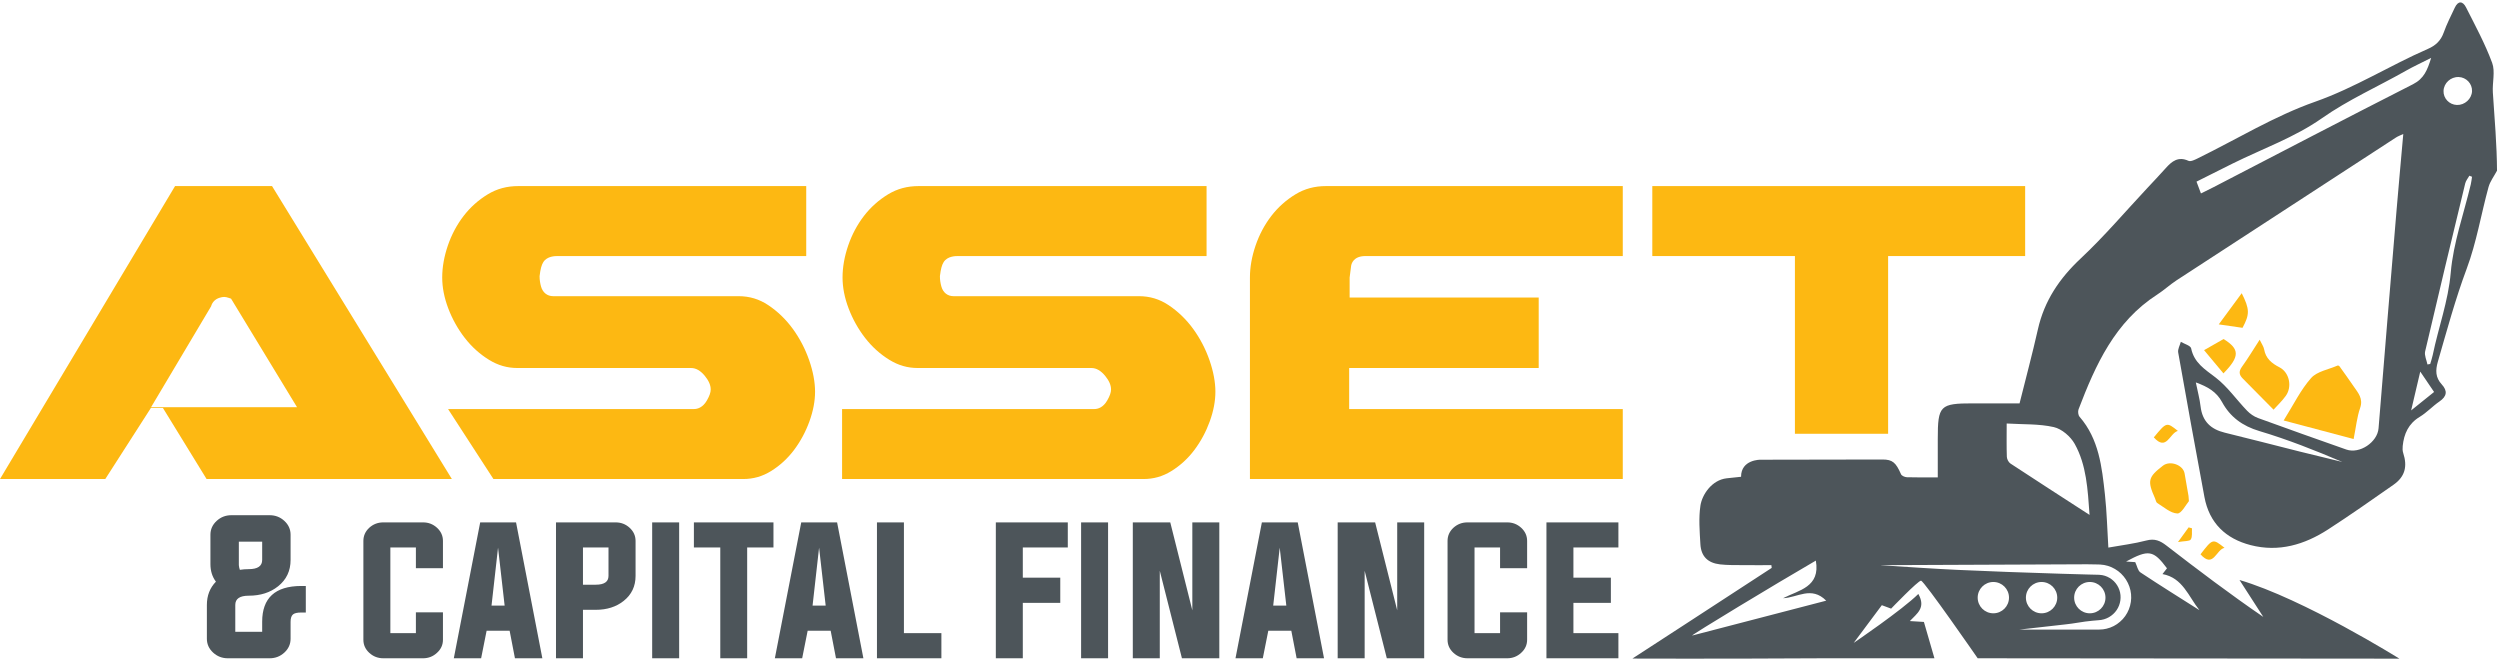 <?xml version="1.0" encoding="UTF-8" standalone="no"?>
<!DOCTYPE svg PUBLIC "-//W3C//DTD SVG 1.1//EN" "http://www.w3.org/Graphics/SVG/1.1/DTD/svg11.dtd">
<svg width="100%" height="100%" viewBox="0 0 3100 817" version="1.1" xmlns="http://www.w3.org/2000/svg" xmlns:xlink="http://www.w3.org/1999/xlink" xml:space="preserve" xmlns:serif="http://www.serif.com/" style="fill-rule:evenodd;clip-rule:evenodd;stroke-linejoin:round;stroke-miterlimit:2;">
    <g transform="matrix(4.167,0,0,4.167,0,0)">
        <path d="M700.383,130.645C701.109,127.017 701.382,124.098 702.317,121.41C703.295,118.602 701.724,116.916 700.409,115C699.013,112.964 697.577,110.956 696.136,108.953C696.043,108.824 695.712,108.731 695.567,108.795C692.892,109.966 689.491,110.511 687.725,112.502C684.625,116 682.527,120.387 679.557,125.124C686.773,127.037 693.458,128.809 700.383,130.645Z" style="fill:rgb(253,184,18);fill-rule:nonzero;"/>
        <path d="M678.316,109.301C676.003,108.115 674.232,106.679 673.75,103.958C673.601,103.122 673.028,102.361 672.422,101.09C670.51,104.042 668.942,106.671 667.154,109.141C666.166,110.505 666.266,111.51 667.371,112.622C670.367,115.637 673.349,118.666 676.556,121.91C677.641,120.701 679.063,119.364 680.186,117.811C682.176,115.06 681.257,110.809 678.316,109.301Z" style="fill:rgb(253,184,18);fill-rule:nonzero;"/>
        <path d="M641.291,148.309C641.502,148.78 641.581,149.466 641.943,149.688C643.896,150.883 645.891,152.718 647.932,152.799C649.164,152.849 650.509,150.114 651.369,149.129C651.284,148.006 651.285,147.797 651.25,147.594C650.864,145.355 650.474,143.116 650.082,140.877C649.639,138.346 645.752,136.947 643.655,138.563C639.206,141.99 638.946,143.061 641.291,148.309Z" style="fill:rgb(253,184,18);fill-rule:nonzero;"/>
        <path d="M661.641,111.108C666.579,106.075 666.49,103.872 661.687,100.887C660.01,101.843 658.271,102.833 655.878,104.197C657.951,106.683 659.708,108.79 661.641,111.108Z" style="fill:rgb(253,184,18);fill-rule:nonzero;"/>
        <path d="M660.252,96.528C663.391,96.982 665.391,97.272 667.323,97.551C669.482,93.533 669.485,92.023 667.082,87.253C664.805,90.346 662.737,93.153 660.252,96.528Z" style="fill:rgb(253,184,18);fill-rule:nonzero;"/>
        <path d="M654.817,164.955C658.68,169.257 659.415,163.548 661.968,163.022C658.455,160.233 658.455,160.233 654.817,164.955Z" style="fill:rgb(253,184,18);fill-rule:nonzero;"/>
        <path d="M648.085,128.231C644.728,125.549 644.728,125.549 640.922,130.15C644.74,134.405 645.597,128.895 648.085,128.231Z" style="fill:rgb(253,184,18);fill-rule:nonzero;"/>
        <path d="M651.287,156.926C650.427,158.111 649.567,159.297 648.114,161.299C650.052,160.961 651.536,161.112 651.915,160.537C652.459,159.708 652.199,158.35 652.282,157.218C651.951,157.121 651.619,157.024 651.287,156.926Z" style="fill:rgb(253,184,18);fill-rule:nonzero;"/>
        <path d="M71.374,169.566C72.213,169.432 73.093,169.364 74.016,169.364C76.684,169.364 78.017,168.45 78.017,166.622L78.017,161.187L71.073,161.187L71.073,168.182C71.122,168.685 71.223,169.147 71.374,169.566ZM91.001,182.273L89.592,182.273C88.452,182.273 87.655,182.458 87.202,182.826C86.715,183.229 86.472,183.959 86.472,185.016L86.472,190.073C86.472,191.684 85.851,193.059 84.61,194.2C83.385,195.324 81.926,195.886 80.232,195.886L67.801,195.886C66.107,195.886 64.647,195.324 63.423,194.2C62.181,193.059 61.561,191.684 61.561,190.073L61.561,180.008C61.561,177.24 62.458,174.934 64.253,173.088C63.163,171.646 62.618,169.901 62.618,167.855L62.618,159.123C62.618,157.513 63.238,156.137 64.48,154.996C65.705,153.873 67.164,153.311 68.858,153.311L80.232,153.311C81.926,153.311 83.385,153.873 84.61,154.996C85.851,156.137 86.472,157.513 86.472,159.123L86.472,166.622C86.472,169.876 85.23,172.493 82.747,174.472C80.416,176.335 77.505,177.265 74.016,177.265C71.349,177.265 70.015,178.18 70.015,180.008L70.015,188.01L78.017,188.01L78.017,185.016C78.017,177.953 81.875,174.405 89.592,174.372L91.001,174.372L91.001,182.273Z" style="fill:rgb(77,85,90);fill-rule:nonzero;"/>
        <path d="M123.76,162.922L116.161,162.922L116.161,188.413L123.76,188.413L123.76,182.222L131.811,182.222L131.811,190.375C131.811,191.902 131.217,193.202 130.024,194.275C128.868,195.349 127.484,195.886 125.874,195.886L114.072,195.886C112.462,195.886 111.069,195.349 109.895,194.275C108.721,193.202 108.134,191.902 108.134,190.375L108.134,160.96C108.134,159.434 108.721,158.125 109.895,157.035C111.069,155.978 112.462,155.449 114.072,155.449L125.874,155.449C127.484,155.449 128.868,155.978 130.024,157.035C131.217,158.125 131.811,159.434 131.811,160.96L131.811,169.087L123.76,169.087L123.76,162.922Z" style="fill:rgb(77,85,90);fill-rule:nonzero;"/>
        <path d="M146.266,180.21L150.167,180.21L148.204,162.973L146.266,180.21ZM144.807,187.683L143.172,195.886L135.044,195.886L142.894,155.449L153.563,155.449L161.39,195.886L153.236,195.886L151.651,187.683L144.807,187.683Z" style="fill:rgb(77,85,90);fill-rule:nonzero;"/>
        <path d="M173.477,162.922L173.477,173.994L177.277,173.994C179.809,173.994 181.076,173.122 181.076,171.378L181.076,162.922L173.477,162.922ZM165.45,155.449L183.19,155.449C184.801,155.449 186.184,155.978 187.342,157.035C188.533,158.125 189.129,159.434 189.129,160.96L189.129,171.378C189.129,174.464 187.946,176.947 185.581,178.825C183.366,180.587 180.599,181.467 177.277,181.467L173.477,181.467L173.477,195.886L165.45,195.886L165.45,155.449Z" style="fill:rgb(77,85,90);fill-rule:nonzero;"/>
        <rect x="194.071" y="155.449" width="8.028" height="40.437" style="fill:rgb(77,85,90);fill-rule:nonzero;"/>
        <path d="M214.338,162.922L206.487,162.922L206.487,155.449L230.165,155.449L230.165,162.922L222.34,162.922L222.34,195.886L214.338,195.886L214.338,162.922Z" style="fill:rgb(77,85,90);fill-rule:nonzero;"/>
        <path d="M241.802,180.21L245.702,180.21L243.739,162.973L241.802,180.21ZM240.342,187.683L238.707,195.886L230.579,195.886L238.43,155.449L249.099,155.449L256.924,195.886L248.771,195.886L247.186,187.683L240.342,187.683Z" style="fill:rgb(77,85,90);fill-rule:nonzero;"/>
        <path d="M260.961,195.886L260.961,155.449L268.987,155.449L268.987,188.413L280.135,188.413L280.135,195.886L260.961,195.886Z" style="fill:rgb(77,85,90);fill-rule:nonzero;"/>
        <path d="M296.336,155.449L317.75,155.449L317.75,162.922L304.363,162.922L304.363,171.906L315.511,171.906L315.511,179.404L304.363,179.404L304.363,195.886L296.336,195.886L296.336,155.449Z" style="fill:rgb(77,85,90);fill-rule:nonzero;"/>
        <rect x="321.71" y="155.449" width="8.027" height="40.437" style="fill:rgb(77,85,90);fill-rule:nonzero;"/>
        <path d="M345.123,169.842L345.123,195.886L337.096,195.886L337.096,155.449L348.243,155.449L354.81,181.619L354.81,155.449L362.838,155.449L362.838,195.886L351.716,195.886L345.123,169.842Z" style="fill:rgb(77,85,90);fill-rule:nonzero;"/>
        <path d="M378.877,180.21L382.777,180.21L380.814,162.973L378.877,180.21ZM377.417,187.683L375.782,195.886L367.654,195.886L375.505,155.449L386.174,155.449L394,195.886L385.847,195.886L384.262,187.683L377.417,187.683Z" style="fill:rgb(77,85,90);fill-rule:nonzero;"/>
        <path d="M406.088,169.842L406.088,195.886L398.06,195.886L398.06,155.449L409.208,155.449L415.775,181.619L415.775,155.449L423.803,155.449L423.803,195.886L412.681,195.886L406.088,169.842Z" style="fill:rgb(77,85,90);fill-rule:nonzero;"/>
        <path d="M446.384,162.922L438.785,162.922L438.785,188.413L446.384,188.413L446.384,182.222L454.435,182.222L454.435,190.375C454.435,191.902 453.841,193.202 452.649,194.275C451.492,195.349 450.108,195.886 448.498,195.886L436.696,195.886C435.086,195.886 433.693,195.349 432.519,194.275C431.345,193.202 430.758,191.902 430.758,190.375L430.758,160.96C430.758,159.434 431.345,158.125 432.519,157.035C433.693,155.978 435.086,155.449 436.696,155.449L448.498,155.449C450.108,155.449 451.492,155.978 452.649,157.035C453.841,158.125 454.435,159.434 454.435,160.96L454.435,169.087L446.384,169.087L446.384,162.922Z" style="fill:rgb(77,85,90);fill-rule:nonzero;"/>
        <path d="M468.211,188.413L481.598,188.413L481.598,195.886L460.184,195.886L460.184,155.449L481.598,155.449L481.598,162.922L468.211,162.922L468.211,171.906L479.358,171.906L479.358,179.404L468.211,179.404L468.211,188.413Z" style="fill:rgb(77,85,90);fill-rule:nonzero;"/>
        <path d="M534.124,129.081L534.124,76.196L491.687,76.196L491.687,55.374L602.638,55.374L602.638,76.196L561.859,76.196L561.859,129.081L534.124,129.081Z" style="fill:rgb(253,184,18);fill-rule:nonzero;"/>
        <path d="M44.955,121.172L88.39,121.172L68.754,88.868L67.969,88.61C67.499,88.457 67.125,88.361 66.72,88.361C66.307,88.361 65.865,88.439 65.368,88.6C64.067,88.988 63.161,89.901 62.817,91.147L44.955,121.172ZM61.474,142.547L48.48,121.398L44.901,121.398L31.329,142.547L0,142.547L52.092,55.374L80.951,55.374L134.466,142.547L61.474,142.547Z" style="fill:rgb(253,184,18);fill-rule:nonzero;"/>
        <path d="M146.835,142.547L133.333,121.725L206.488,121.725C207.586,121.725 209.148,121.277 210.366,119.146C211.143,117.787 211.489,116.784 211.489,115.894C211.489,114.614 210.917,113.292 209.74,111.852C208.47,110.298 207.097,109.51 205.659,109.51L153.96,109.51C150.94,109.51 148.183,108.715 145.527,107.078C142.775,105.386 140.349,103.194 138.311,100.564C136.245,97.896 134.587,94.927 133.382,91.742C132.193,88.606 131.592,85.524 131.592,82.581C131.592,79.523 132.156,76.326 133.267,73.076C134.38,69.823 135.962,66.853 137.97,64.247C139.953,61.672 142.374,59.508 145.167,57.814C147.878,56.172 150.845,55.374 154.236,55.374L239.915,55.374L239.915,76.196L165.986,76.196C165.204,76.196 162.825,76.196 161.682,77.992C161.156,78.814 160.818,80.064 160.585,82.043L160.57,82.173L160.57,82.304C160.57,83.241 160.714,84.233 160.997,85.253C161.495,87.056 162.844,88.135 164.603,88.135L219.759,88.135C223.021,88.135 225.917,89.007 228.61,90.8C231.416,92.672 233.876,95.046 235.92,97.857C237.992,100.708 239.634,103.859 240.8,107.226C241.956,110.568 242.543,113.717 242.543,116.585C242.543,119.348 241.982,122.302 240.877,125.364C239.76,128.459 238.214,131.333 236.285,133.904C234.389,136.432 232.084,138.546 229.433,140.187C226.867,141.775 224.154,142.547 221.141,142.547L146.835,142.547Z" style="fill:rgb(253,184,18);fill-rule:nonzero;"/>
        <path d="M250.583,142.547L250.583,121.725L325.618,121.725C326.715,121.725 328.278,121.277 329.496,119.146C330.272,117.785 330.619,116.782 330.619,115.894C330.619,114.614 330.047,113.292 328.87,111.852C327.598,110.298 326.225,109.51 324.789,109.51L273.09,109.51C270.07,109.51 267.312,108.715 264.657,107.078C261.903,105.385 259.476,103.194 257.441,100.564C255.375,97.896 253.717,94.927 252.512,91.742C251.323,88.606 250.722,85.524 250.722,82.581C250.722,79.523 251.286,76.326 252.397,73.076C253.51,69.823 255.092,66.853 257.099,64.247C259.082,61.672 261.504,59.508 264.297,57.814C267.008,56.172 269.975,55.374 273.366,55.374L359.045,55.374L359.045,76.196L285.116,76.196C284.334,76.196 281.955,76.196 280.81,77.992C280.287,78.811 279.948,80.062 279.715,82.043L279.7,82.173L279.7,82.304C279.7,83.241 279.844,84.233 280.127,85.253C280.625,87.056 281.973,88.135 283.733,88.135L338.889,88.135C342.151,88.135 345.047,89.007 347.74,90.8C350.546,92.672 353.006,95.046 355.05,97.857C357.12,100.705 358.762,103.856 359.929,107.226C361.086,110.568 361.672,113.716 361.672,116.585C361.672,119.348 361.112,122.301 360.008,125.364C358.889,128.46 357.344,131.333 355.415,133.904C353.518,136.432 351.214,138.546 348.562,140.187C345.997,141.775 343.284,142.547 340.27,142.547L250.583,142.547Z" style="fill:rgb(253,184,18);fill-rule:nonzero;"/>
        <path d="M371.95,142.547L371.95,82.581C371.95,79.523 372.514,76.326 373.626,73.076C374.737,69.825 376.318,66.855 378.327,64.247C380.31,61.672 382.733,59.508 385.525,57.814C388.235,56.172 391.202,55.374 394.595,55.374L482.899,55.374L482.899,76.196L406.345,76.196C402.725,76.196 402.144,78.481 402.053,79.181C401.961,79.867 401.821,80.959 401.637,82.442L401.619,82.58L401.619,88.549L457.88,88.549L457.88,109.51L401.48,109.51L401.48,121.725L482.899,121.725L482.899,142.547L371.95,142.547Z" style="fill:rgb(253,184,18);fill-rule:nonzero;"/>
        <path d="M731.115,31.237C728.838,31.159 727.049,29.268 727.138,27.034C727.231,24.711 729.274,22.843 731.636,22.92C733.904,22.995 735.708,24.903 735.618,27.133C735.526,29.422 733.447,31.316 731.115,31.237ZM735.246,54.868C733.171,63.605 730.052,72.25 729.286,81.099C728.547,89.645 725.608,97.449 723.925,105.637C723.739,106.541 723.426,107.419 723.172,108.309C722.898,108.358 722.625,108.407 722.352,108.456C722.099,107.157 721.389,105.751 721.662,104.574C725.551,87.887 729.562,71.228 733.591,54.574C733.787,53.76 734.404,53.048 734.826,52.289C735.089,52.393 735.351,52.498 735.615,52.602C735.494,53.358 735.423,54.125 735.246,54.868ZM717.498,122.128C718.466,118.005 719.248,114.671 720.21,110.577C721.803,112.926 722.944,114.609 724.323,116.643C722.208,118.343 720.177,119.975 717.498,122.128ZM658.582,55.758C657.495,56.321 656.391,56.849 654.949,57.566C654.452,56.243 654.098,55.301 653.627,54.05C657.274,52.222 660.83,50.419 664.403,48.653C673.291,44.259 682.869,40.854 690.887,35.224C698.834,29.643 707.539,25.823 715.84,21.109C718.146,19.799 720.566,18.69 723.456,17.224C722.349,20.804 721.338,23.392 718.057,25.06C698.168,35.168 678.395,45.502 658.582,55.758ZM684.271,134.353C676.859,132.496 669.466,130.559 662.041,128.753C657.851,127.733 655.361,125.366 654.841,120.955C654.569,118.65 653.948,116.386 653.423,113.797C656.95,115.073 659.562,116.577 661.226,119.639C663.637,124.075 667.31,126.776 672.344,128.276C680.73,130.776 688.9,134.006 697.019,137.465C692.769,136.429 688.515,135.416 684.271,134.353ZM621.802,153.223C613.589,147.909 605.894,142.959 598.253,137.93C597.688,137.558 597.215,136.624 597.189,135.933C597.076,132.859 597.141,129.779 597.141,126.025C602.045,126.325 606.746,126.09 611.166,127.093C613.533,127.631 616.154,129.89 617.379,132.087C620.9,138.401 621.25,145.556 621.802,153.223ZM617.216,177.844C617.216,175.27 619.303,173.183 621.877,173.183C624.451,173.183 626.538,175.27 626.538,177.844C626.538,180.418 624.451,182.505 621.877,182.505C619.303,182.505 617.216,180.418 617.216,177.844ZM602.862,177.844C602.862,175.27 604.949,173.183 607.523,173.183C610.098,173.183 612.184,175.27 612.184,177.844C612.184,180.418 610.098,182.505 607.523,182.505C604.949,182.505 602.862,180.418 602.862,177.844ZM625.024,167.999C626.557,168.081 628.058,168.539 629.365,169.324C632.025,170.856 633.857,173.72 634.15,176.8C634.458,179.906 633.197,183.057 630.862,185.023C629.731,186.028 628.341,186.741 626.834,187.089C626.198,187.253 625.457,187.34 624.623,187.35L600.926,187.35C605.437,186.847 611.632,186.153 614.68,185.799C615.89,185.679 617.164,185.477 618.396,185.282C619.79,185.062 621.23,184.835 622.59,184.723L624.502,184.558C624.976,184.526 625.545,184.468 626.114,184.282C627.123,183.984 628.065,183.449 628.833,182.736C630.391,181.324 631.205,179.215 631.007,177.098C630.821,175.002 629.587,173.043 627.785,171.988C626.885,171.437 625.882,171.123 624.808,171.059L624.421,171.037L621.033,170.953C618.452,170.898 615.873,170.818 613.295,170.731C602.266,170.398 592.141,170.019 582.34,169.573C576.224,169.295 566.393,168.654 559.458,168.182L621.065,167.916L624.452,167.973L625.024,167.999ZM644.841,169.114C644.471,169.588 644.064,170.109 643.503,170.832C649.531,171.926 651.238,177.5 654.499,181.572C648.631,177.847 642.727,174.175 636.937,170.332C636.159,169.815 635.953,168.436 635.396,167.279C634.65,167.23 633.742,167.17 632.671,167.099C639.382,163.462 640.793,163.692 644.841,169.114ZM593.17,182.505C590.596,182.505 588.51,180.418 588.51,177.844C588.51,175.27 590.596,173.183 593.17,173.183C595.744,173.183 597.832,175.27 597.832,177.844C597.832,180.418 595.744,182.505 593.17,182.505ZM503.523,189.13C503.417,188.879 527.942,174.023 540.352,166.822C541.748,174.728 535.303,175.59 530.586,178.012C534.816,177.889 539.001,174.284 543.436,178.746C529.903,182.267 516.713,185.698 503.523,189.13ZM741.815,27.532C741.619,24.582 742.571,21.313 741.605,18.705C739.498,13.01 736.574,7.608 733.819,2.17C732.887,0.331 731.492,0.117 730.48,2.293C729.348,4.728 728.095,7.127 727.205,9.651C726.346,12.089 724.816,13.536 722.483,14.552C711.171,19.482 700.761,26.112 688.934,30.273C676.835,34.53 665.657,41.403 654.057,47.094C653.175,47.527 651.92,48.169 651.228,47.855C648.201,46.476 646.327,47.965 644.493,50.014C642.699,52.019 640.848,53.972 639.01,55.936C632.435,62.961 626.186,70.335 619.181,76.901C612.838,82.846 608.344,89.498 606.432,97.994C604.782,105.329 602.828,112.598 600.974,120.033C596.212,120.033 591.666,120.032 587.121,120.033C577.269,120.036 576.641,120.67 576.635,130.61C576.633,134.387 576.635,138.165 576.635,142.055C573.217,142.055 570.332,142.107 567.452,142.014C566.842,141.994 565.91,141.599 565.701,141.123C564.18,137.665 563.2,136.736 560.168,136.736C557.135,136.736 523.839,136.803 523.839,136.803C523.839,136.803 518.097,136.725 518.097,141.878C516.695,142.025 515.266,142.17 513.836,142.329C509.342,142.828 506.484,147.266 506.009,150.451C505.45,154.191 505.777,158.095 505.993,161.912C506.198,165.556 508.177,167.527 511.867,167.949C514.119,168.206 516.409,168.142 518.682,168.168C521.495,168.2 524.308,168.176 527.122,168.176C527.153,168.449 527.184,168.722 527.216,168.995C512.203,178.815 485.759,195.971 485.759,195.971C485.759,195.971 510.013,196.077 542.508,195.886L575.642,195.886C575.099,193.975 572.981,186.732 572.51,185.074C571.127,184.988 569.928,184.914 568.323,184.814C570.466,182.536 573.169,180.891 570.855,176.743C566.061,181.5 551.611,191.315 551.611,191.315L559.987,180.09L562.752,181.114C562.752,181.114 570.753,172.795 571.645,172.795C572.538,172.795 588.51,195.886 588.51,195.886L713.997,196C713.997,196 685.647,178.266 666.418,172.588C669.011,176.61 671.26,180.099 673.509,183.587C663.53,176.757 654.049,169.587 644.642,162.319C642.812,160.905 641.176,160.191 638.742,160.832C635.082,161.797 631.286,162.251 627.394,162.949C627.058,157.487 626.943,152.319 626.382,147.2C625.48,138.977 624.62,130.686 618.823,124.009C618.406,123.529 618.29,122.421 618.529,121.795C623.597,108.539 629.351,95.747 641.957,87.641C643.953,86.357 645.713,84.707 647.702,83.409C669.435,69.229 691.191,55.084 712.949,40.942C713.559,40.546 714.264,40.294 715.159,39.862C714.459,47.794 713.764,55.307 713.136,62.825C711.336,84.368 709.538,105.911 707.8,127.459C707.468,131.572 702.186,135.176 698.193,133.769C689.427,130.68 680.662,127.583 671.931,124.394C670.731,123.956 669.56,123.139 668.67,122.214C665.513,118.938 662.851,115.055 659.293,112.328C656.113,109.891 652.924,107.984 652.033,103.669C651.863,102.842 650.031,102.357 648.965,101.715C648.682,102.778 648.004,103.912 648.178,104.895C650.709,119.243 653.324,133.577 655.986,147.901C657.427,155.651 662.316,160.303 669.75,162.22C678.105,164.375 685.76,162.087 692.768,157.558C699.367,153.294 705.795,148.762 712.238,144.262C715.65,141.88 716.462,138.847 715.132,134.78C714.925,134.147 714.916,133.405 714.986,132.732C715.365,129.087 716.693,126.071 720.048,124.046C722.155,122.774 723.875,120.876 725.917,119.476C728.151,117.945 728.388,116.321 726.607,114.39C724.729,112.355 724.697,110.22 725.453,107.608C728.14,98.327 730.647,89.028 734.043,79.93C736.953,72.137 738.306,63.769 740.516,55.702C740.992,53.961 742.187,52.419 743.053,50.785C743.009,43.209 742.337,35.376 741.815,27.532Z" style="fill:rgb(77,85,90);fill-rule:nonzero;"/>
    </g>
</svg>
